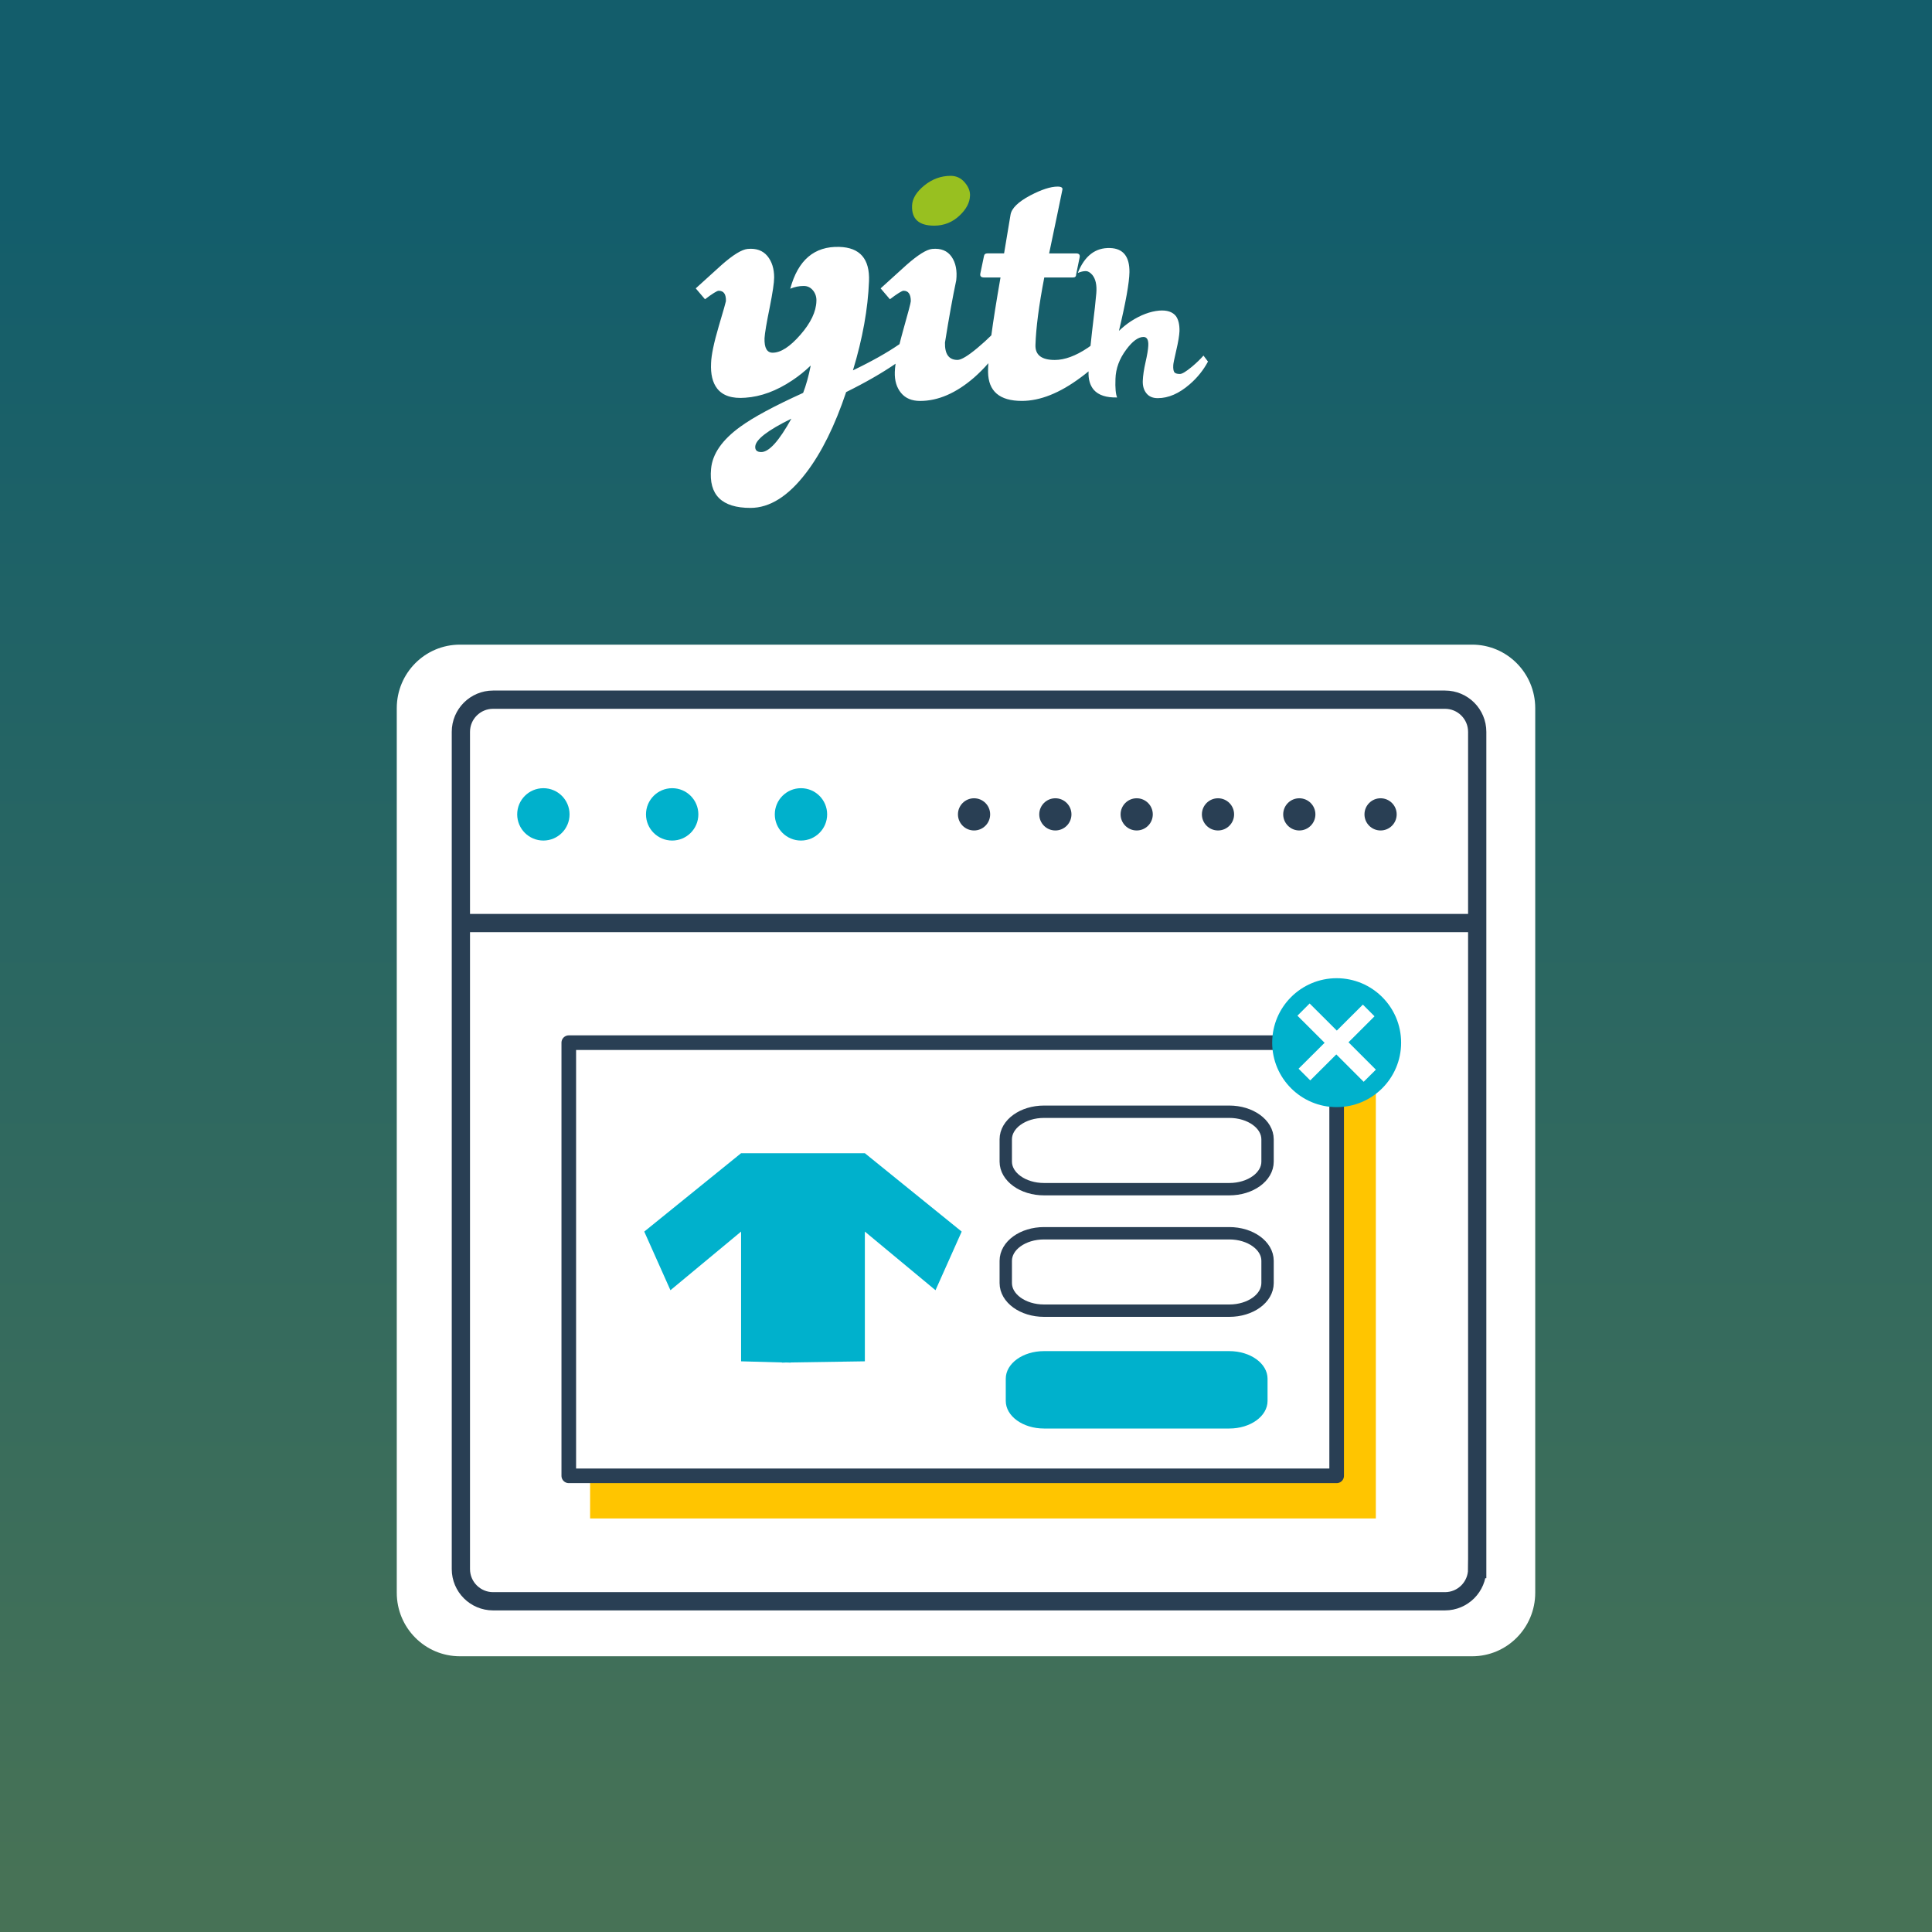 <?xml version="1.0" encoding="UTF-8"?>
<svg xmlns="http://www.w3.org/2000/svg" xmlns:xlink="http://www.w3.org/1999/xlink" version="1.1" x="0px" y="0px" width="60px" height="60px" viewBox="0 0 60 60" xml:space="preserve">
<rect x="0" y="0" width="60" height="60" fill="#808080" stroke="none"/>
<g id="Layer_1">
</g>
<g id="txt">
	<linearGradient id="SVGID_2_" gradientUnits="userSpaceOnUse" x1="30" y1="58.429" x2="30" y2="6.354">
		<stop offset="0" style="stop-color:#477256"></stop>
		<stop offset="1" style="stop-color:#135D6B"></stop>
	</linearGradient>
	<rect fill="url(#SVGID_2_)" width="60" height="60.001"></rect>
	<g>
		<path fill="#FFFFFF" d="M47.678,49.464c0,1.09-0.877,1.973-1.959,1.973H14.283c-1.084,0-1.961-0.883-1.961-1.973V21.993    c0-1.09,0.877-1.973,1.961-1.973h31.436c1.082,0,1.959,0.883,1.959,1.973V49.464z"></path>
		<g>
			<rect x="18.326" y="33.705" fill="#FFC500" width="24.402" height="13.452"></rect>
			<g>
				<path fill="none" stroke="#293F54" stroke-width="0.567" stroke-miterlimit="10" d="M45.875,48.729c0,0.552-0.447,1-1,1H15.313      c-0.552,0-1-0.448-1-1v-26c0-0.553,0.448-1,1-1h29.563c0.553,0,1,0.447,1,1V48.729z"></path>
				
					<line fill="none" stroke="#293F54" stroke-width="0.567" stroke-miterlimit="10" x1="14.125" y1="28.666" x2="45.813" y2="28.666"></line>
				<circle fill="#00B1CC" cx="16.875" cy="25.291" r="0.813"></circle>
				<circle fill="#00B1CC" cx="20.875" cy="25.291" r="0.813"></circle>
				<circle fill="#00B1CC" cx="24.875" cy="25.291" r="0.813"></circle>
				<circle fill="#293F54" cx="30.25" cy="25.291" r="0.5"></circle>
				<circle fill="#293F54" cx="32.775" cy="25.291" r="0.5"></circle>
				<circle fill="#293F54" cx="35.301" cy="25.291" r="0.5"></circle>
				<circle fill="#293F54" cx="37.826" cy="25.291" r="0.5"></circle>
				<circle fill="#293F54" cx="40.351" cy="25.291" r="0.5"></circle>
				<circle fill="#293F54" cx="42.875" cy="25.291" r="0.5"></circle>
			</g>
			
				<rect x="17.664" y="32.381" fill="#FFFFFF" stroke="#293F54" stroke-width="0.454" stroke-linecap="round" stroke-linejoin="round" stroke-miterlimit="10" width="23.847" height="13.452"></rect>
			<circle fill="#00B1CC" cx="41.511" cy="32.381" r="2.002"></circle>
			<g>
				<path fill="#FFFFFF" d="M40.672,31.164l0.844,0.842l0.809-0.807l0.362,0.363l-0.808,0.807l0.85,0.85l-0.379,0.377l-0.85-0.85      l-0.809,0.807l-0.363-0.363l0.809-0.805l-0.844-0.842L40.672,31.164z"></path>
			</g>
			<polygon fill="#00B1CC" points="26.859,35.814 24.559,35.814 24.285,35.814 23.015,35.814 20.008,38.248 20.821,40.069      23.015,38.248 23.015,42.277 24.285,42.312 24.285,42.318 24.422,42.313 24.559,42.318 24.559,42.312 26.859,42.277      26.859,38.248 29.053,40.069 29.866,38.248    "></polygon>
			
				<path fill="none" stroke="#293F54" stroke-width="0.384" stroke-linecap="round" stroke-linejoin="round" stroke-miterlimit="10" d="     M39.365,36.074c0,0.474-0.531,0.857-1.188,0.857h-5.754c-0.656,0-1.188-0.384-1.188-0.857v-0.691     c0-0.474,0.531-0.857,1.188-0.857h5.754c0.656,0,1.188,0.384,1.188,0.857V36.074z"></path>
			
				<path fill="none" stroke="#293F54" stroke-width="0.384" stroke-linecap="round" stroke-linejoin="round" stroke-miterlimit="10" d="     M39.365,39.847c0,0.474-0.531,0.857-1.188,0.857h-5.754c-0.656,0-1.188-0.384-1.188-0.857v-0.69c0-0.475,0.531-0.857,1.188-0.857     h5.754c0.656,0,1.188,0.383,1.188,0.857V39.847z"></path>
			<path fill="#00B1CC" d="M39.365,43.507c0,0.474-0.531,0.857-1.188,0.857h-5.754c-0.656,0-1.188-0.384-1.188-0.857v-0.69     c0-0.474,0.531-0.857,1.188-0.857h5.754c0.656,0,1.188,0.384,1.188,0.857V43.507z"></path>
		</g>
	</g>
	<path fill="#98C020" d="M29.011,7.008c0.309,0,0.575-0.107,0.8-0.324c0.199-0.191,0.304-0.391,0.313-0.6   c0.009-0.141-0.046-0.281-0.163-0.418c-0.116-0.137-0.263-0.205-0.437-0.205c-0.3,0-0.573,0.1-0.819,0.299   c-0.244,0.199-0.372,0.408-0.38,0.625C28.308,6.801,28.536,7.008,29.011,7.008z"></path>
	<path fill="#FFFFFF" d="M37.515,11.229l-0.14-0.186c-0.095,0.109-0.214,0.225-0.361,0.348c-0.179,0.148-0.302,0.223-0.37,0.223   c-0.094,0-0.154-0.02-0.178-0.061c-0.024-0.039-0.035-0.109-0.029-0.213c0-0.039,0.03-0.191,0.092-0.455s0.095-0.465,0.101-0.602   c0.004-0.203-0.033-0.359-0.111-0.467C36.414,9.684,36.241,9.627,36,9.646c-0.281,0.025-0.574,0.135-0.88,0.332   c-0.128,0.084-0.251,0.184-0.37,0.297c0.213-0.891,0.321-1.498,0.326-1.824c0.005-0.484-0.194-0.734-0.599-0.748   c-0.458-0.016-0.794,0.242-1.006,0.775c0.089-0.039,0.174-0.059,0.251-0.059c0.064,0,0.131,0.039,0.2,0.117   c0.103,0.125,0.146,0.314,0.125,0.57c-0.014,0.189-0.059,0.592-0.134,1.207c-0.016,0.154-0.032,0.297-0.046,0.428   c-0.029,0.021-0.057,0.043-0.088,0.063c-0.374,0.25-0.716,0.375-1.022,0.375c-0.408,0-0.608-0.154-0.6-0.461   c0.017-0.535,0.107-1.234,0.274-2.1h0.887c0.067,0,0.101-0.029,0.101-0.088l0.11-0.535c0.018-0.084-0.019-0.125-0.11-0.125h-0.837   c0.199-0.949,0.337-1.607,0.411-1.975c0.017-0.066-0.033-0.1-0.148-0.1c-0.219,0-0.501,0.092-0.85,0.275   c-0.375,0.199-0.58,0.4-0.612,0.6l-0.2,1.199h-0.513c-0.066,0-0.104,0.029-0.112,0.086l-0.112,0.537   c-0.017,0.084,0.021,0.125,0.112,0.125h0.514c-0.126,0.723-0.222,1.32-0.285,1.797c-0.124,0.123-0.266,0.254-0.428,0.389   c-0.299,0.25-0.507,0.375-0.623,0.375c-0.268,0-0.396-0.18-0.389-0.537c0.125-0.783,0.242-1.428,0.35-1.936   c0.033-0.299-0.015-0.543-0.144-0.73s-0.33-0.27-0.604-0.244c-0.176,0.018-0.441,0.184-0.8,0.5c-0.266,0.242-0.533,0.482-0.8,0.725   l0.288,0.338c0.232-0.176,0.374-0.264,0.424-0.264c0.15,0,0.225,0.109,0.225,0.324c0,0.043-0.081,0.352-0.243,0.924   c-0.041,0.146-0.077,0.283-0.108,0.41c-0.375,0.26-0.856,0.531-1.446,0.814c0.301-0.99,0.466-1.914,0.499-2.771   c0.026-0.691-0.282-1.045-0.923-1.063c-0.774-0.023-1.282,0.408-1.523,1.299c0.135-0.057,0.274-0.086,0.418-0.086   c0.118,0,0.215,0.047,0.292,0.143c0.075,0.096,0.109,0.207,0.102,0.33c-0.009,0.326-0.175,0.674-0.497,1.043   c-0.323,0.371-0.61,0.557-0.862,0.557c-0.176,0-0.261-0.15-0.252-0.449c0.009-0.158,0.063-0.479,0.162-0.963   c0.091-0.457,0.137-0.766,0.137-0.924c0-0.273-0.07-0.496-0.211-0.668c-0.142-0.17-0.347-0.244-0.612-0.219   c-0.184,0.018-0.454,0.184-0.812,0.5c-0.267,0.242-0.532,0.482-0.8,0.725l0.287,0.338c0.233-0.176,0.376-0.264,0.425-0.264   c0.158,0,0.233,0.109,0.225,0.324c0,0.018-0.074,0.279-0.225,0.787c-0.149,0.508-0.228,0.887-0.236,1.137   c-0.017,0.342,0.046,0.604,0.188,0.787c0.174,0.225,0.467,0.32,0.876,0.287c0.485-0.033,0.97-0.213,1.455-0.537   c0.201-0.133,0.393-0.287,0.576-0.463c-0.066,0.334-0.146,0.617-0.236,0.85c-0.9,0.408-1.549,0.758-1.948,1.049   c-0.566,0.408-0.87,0.846-0.911,1.311c-0.076,0.808,0.332,1.212,1.223,1.212c0.6,0,1.179-0.365,1.736-1.099   c0.475-0.623,0.887-1.457,1.236-2.498c0.605-0.299,1.116-0.594,1.535-0.881c-0.014,0.096-0.022,0.182-0.024,0.258   c-0.009,0.266,0.057,0.482,0.193,0.648c0.138,0.168,0.335,0.25,0.594,0.25c0.557,0,1.116-0.242,1.674-0.725   c0.162-0.143,0.31-0.291,0.444-0.447c-0.007,0.107-0.01,0.199-0.009,0.273c0.009,0.6,0.358,0.898,1.05,0.898   c0.565,0,1.174-0.242,1.823-0.725c0.089-0.064,0.17-0.129,0.248-0.193c0,0.002,0,0.006,0,0.01c-0.01,0.236,0.045,0.424,0.162,0.563   c0.148,0.168,0.389,0.246,0.725,0.238c-0.044-0.105-0.062-0.297-0.051-0.578c0.009-0.32,0.121-0.623,0.334-0.908   c0.193-0.262,0.373-0.393,0.537-0.393c0.108,0,0.158,0.092,0.148,0.273c-0.006,0.119-0.034,0.289-0.086,0.514   c-0.051,0.225-0.079,0.418-0.085,0.58c-0.005,0.158,0.034,0.287,0.115,0.385c0.081,0.1,0.197,0.148,0.351,0.148   c0.33,0,0.66-0.143,0.991-0.43C37.188,11.727,37.377,11.488,37.515,11.229z M23.642,14.039c-0.134,0-0.195-0.059-0.187-0.174   c0.016-0.217,0.39-0.504,1.122-0.863C24.195,13.693,23.884,14.039,23.642,14.039z"></path>
</g>
</svg>
